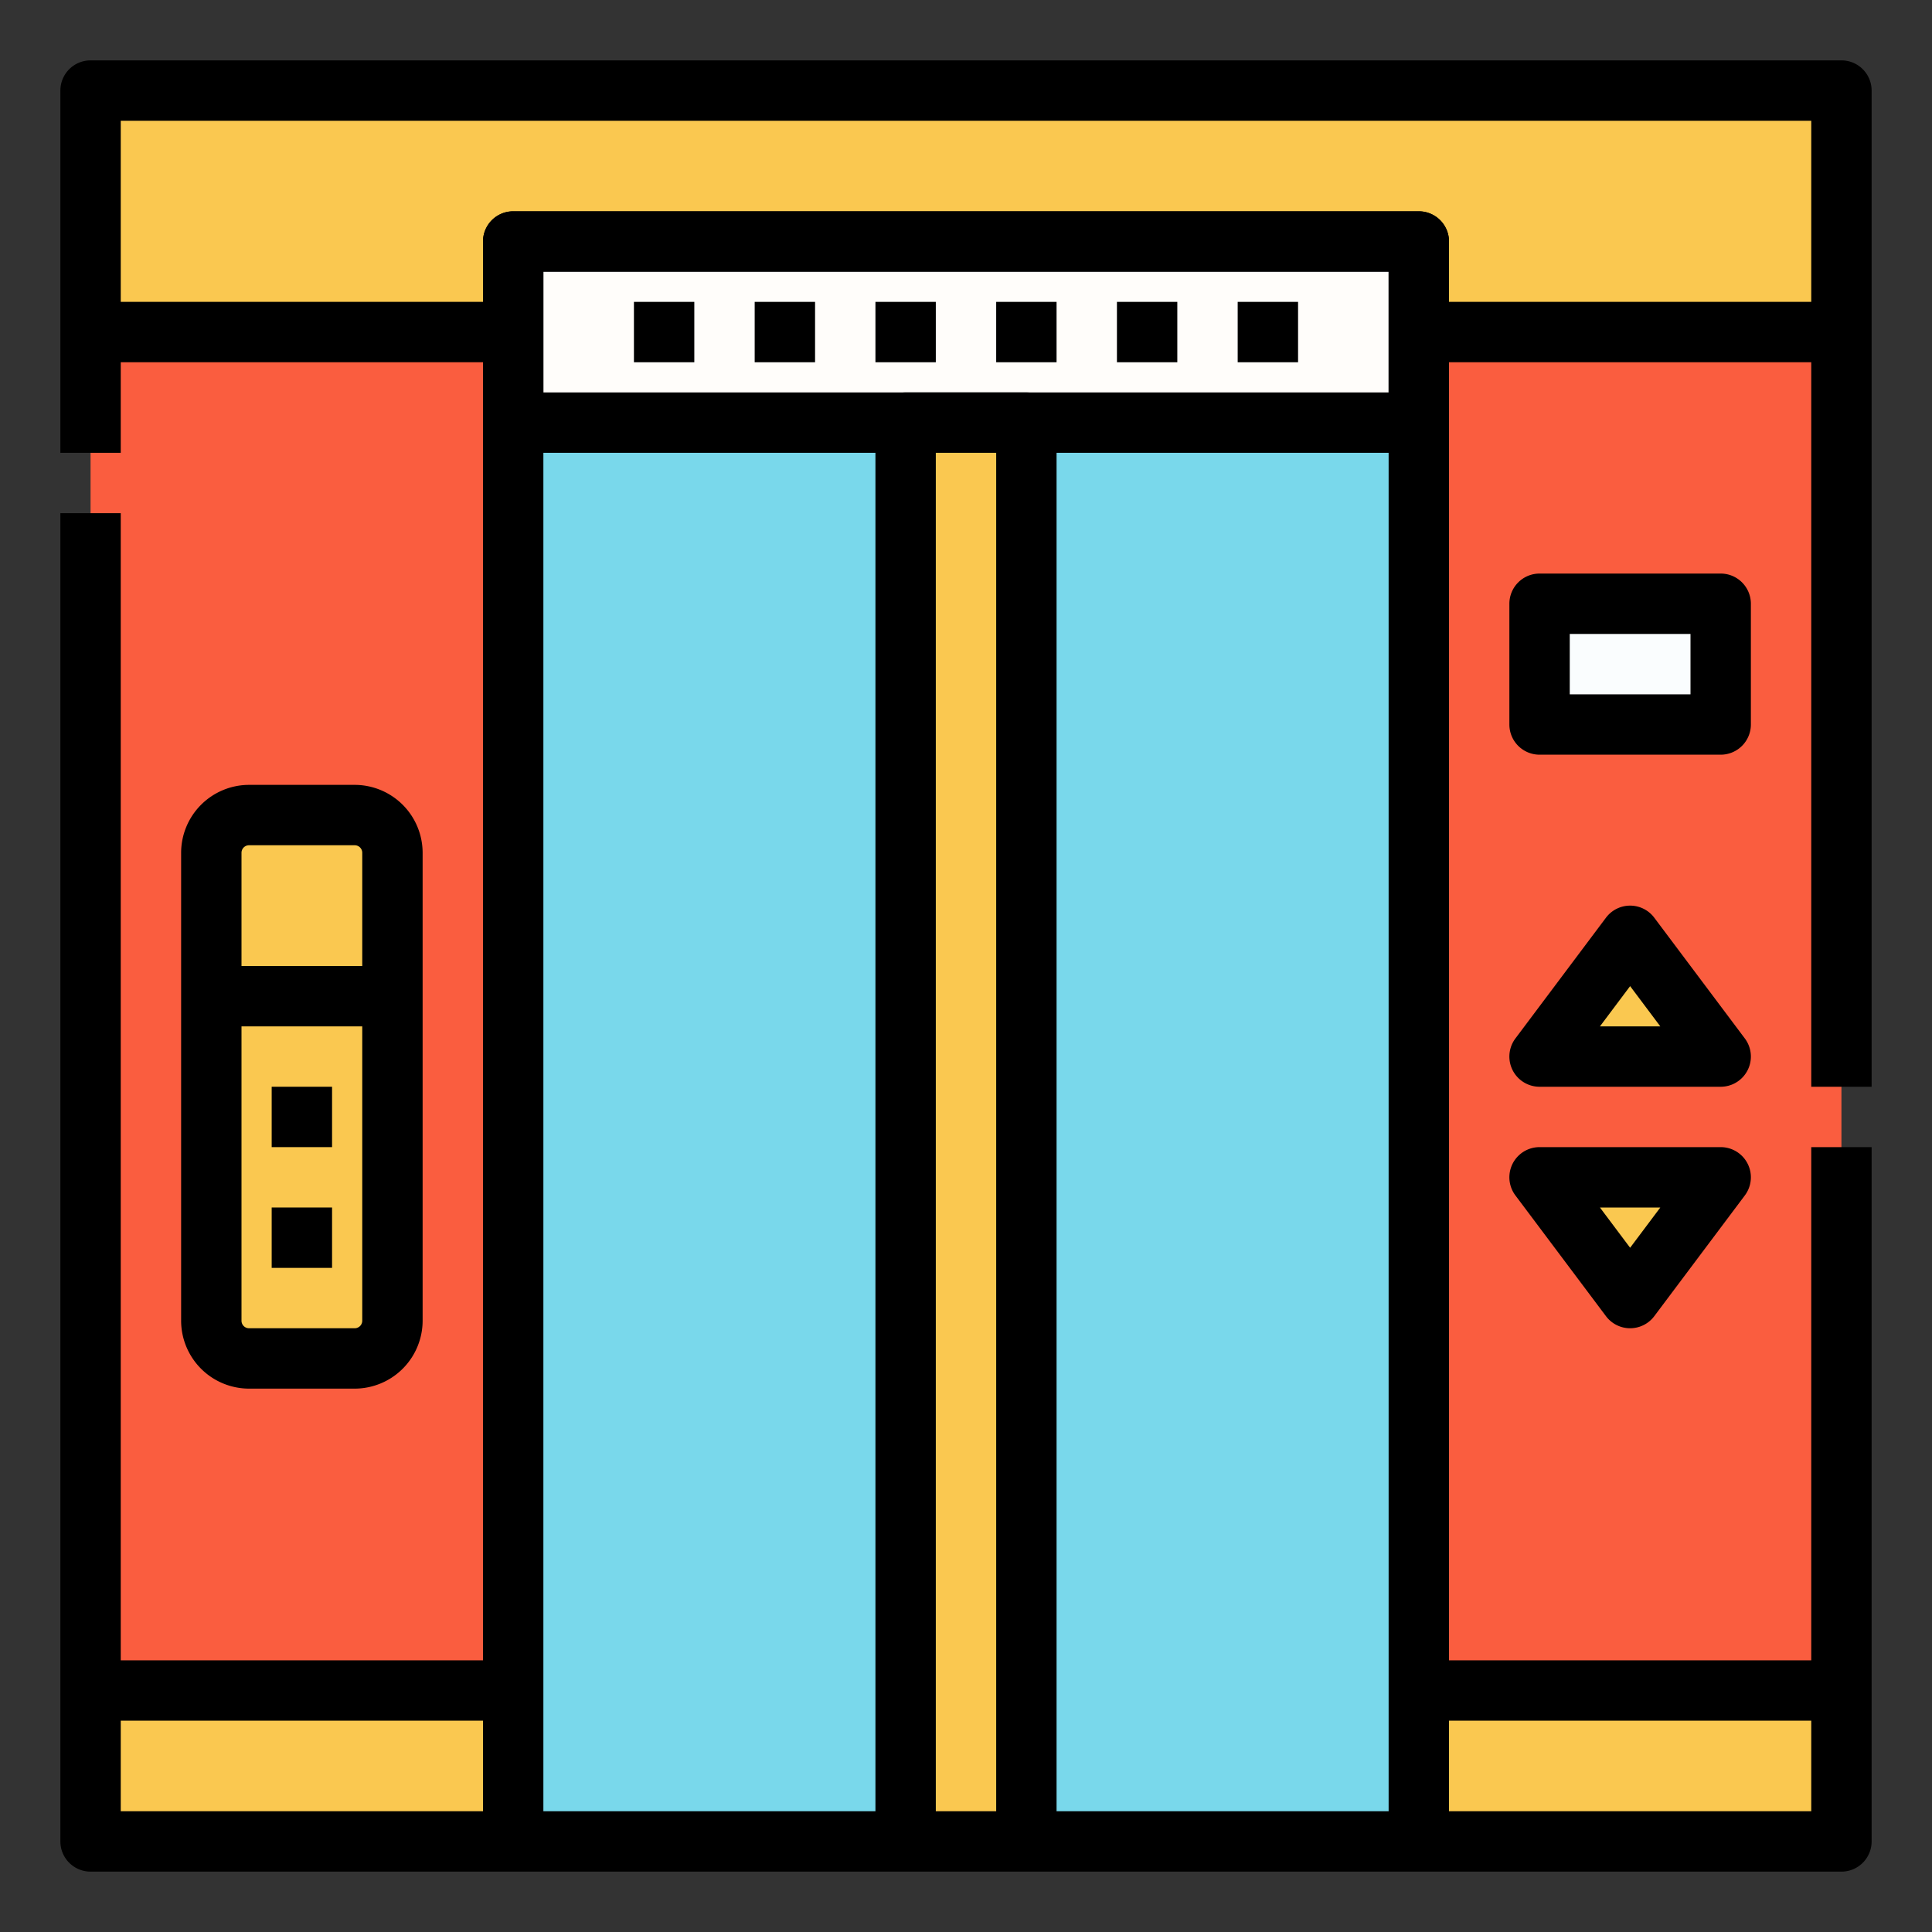 <svg id="Filled_cutting_cutting_Ex" height="512" viewBox="0 0 512 512" width="512" xmlns="http://www.w3.org/2000/svg" data-name="Filled cutting cutting Ex"><rect x="0" y="0" width="512" height="512" fill="#333333" stroke="none"/><g><g><path d="m24 24h464v464h-464z" fill="#fa5d3f"/><g fill="#fac850"><path d="m24 448h112v40h-112z"/><path d="m24 24h464v64h-464z"/><path d="m376 447.654h112v40h-112z"/></g><path d="m136 64h240v424h-240z" fill="#79d8eb"/><path d="m136 64h240v48h-240z" fill="#fffdfa"/><path d="m376 120h-240a8 8 0 0 1 -8-8v-48a8 8 0 0 1 8-8h240a8 8 0 0 1 8 8v48a8 8 0 0 1 -8 8zm-232-16h224v-32h-224z"/><path d="m240 112h32v376h-32z" fill="#fac850"/><rect fill="#fac850" height="144" rx="10" width="48" x="56" y="216"/><path d="m408 160h48v32h-48z" fill="#fafdfe"/></g><path d="m408 280 24-32 24 32z" fill="#fac850"/><path d="m408 312 24 32 24-32z" fill="#fac850"/><g><path d="m496 288v-264a8 8 0 0 0 -8-8h-464a8 8 0 0 0 -8 8v96h16v-24h96v344h-96v-304h-16v352a8 8 0 0 0 8 8h464a8 8 0 0 0 8-8v-184h-16v136h-96v-344h96v192zm-464 168h96v24h-96zm216 24v-360h16v360zm32 0v-368a8 8 0 0 0 -8-8h-32a8 8 0 0 0 -8 8v368h-88v-408h224v408zm200-24v24h-96v-24zm-96-376v-16a8 8 0 0 0 -8-8h-240a8 8 0 0 0 -8 8v16h-96v-48h448v48z"/><path d="m168 80h16v16h-16z"/><path d="m200 80h16v16h-16z"/><path d="m232 80h16v16h-16z"/><path d="m264 80h16v16h-16z"/><path d="m296 80h16v16h-16z"/><path d="m328 80h16v16h-16z"/><path d="m94 368a18.021 18.021 0 0 0 18-18v-124a18.021 18.021 0 0 0 -18-18h-28a18.021 18.021 0 0 0 -18 18v124a18.021 18.021 0 0 0 18 18zm-28-144h28a2 2 0 0 1 2 2v30h-32v-30a2 2 0 0 1 2-2zm-2 126v-78h32v78a2 2 0 0 1 -2 2h-28a2 2 0 0 1 -2-2z"/><path d="m72 320h16v16h-16z"/><path d="m72 288h16v16h-16z"/><path d="m464 160a8 8 0 0 0 -8-8h-48a8 8 0 0 0 -8 8v32a8 8 0 0 0 8 8h48a8 8 0 0 0 8-8zm-16 24h-32v-16h32z"/><path d="m462.4 275.2-24-32a8 8 0 0 0 -12.8 0l-24 32a8 8 0 0 0 6.4 12.8h48a8 8 0 0 0 6.4-12.8zm-38.4-3.2 8-10.667 8 10.667z"/><path d="m456 304h-48a8 8 0 0 0 -6.4 12.8l24 32a8 8 0 0 0 12.8 0l24-32a8 8 0 0 0 -6.4-12.8zm-24 26.667-8-10.667h16z"/></g></g></svg>